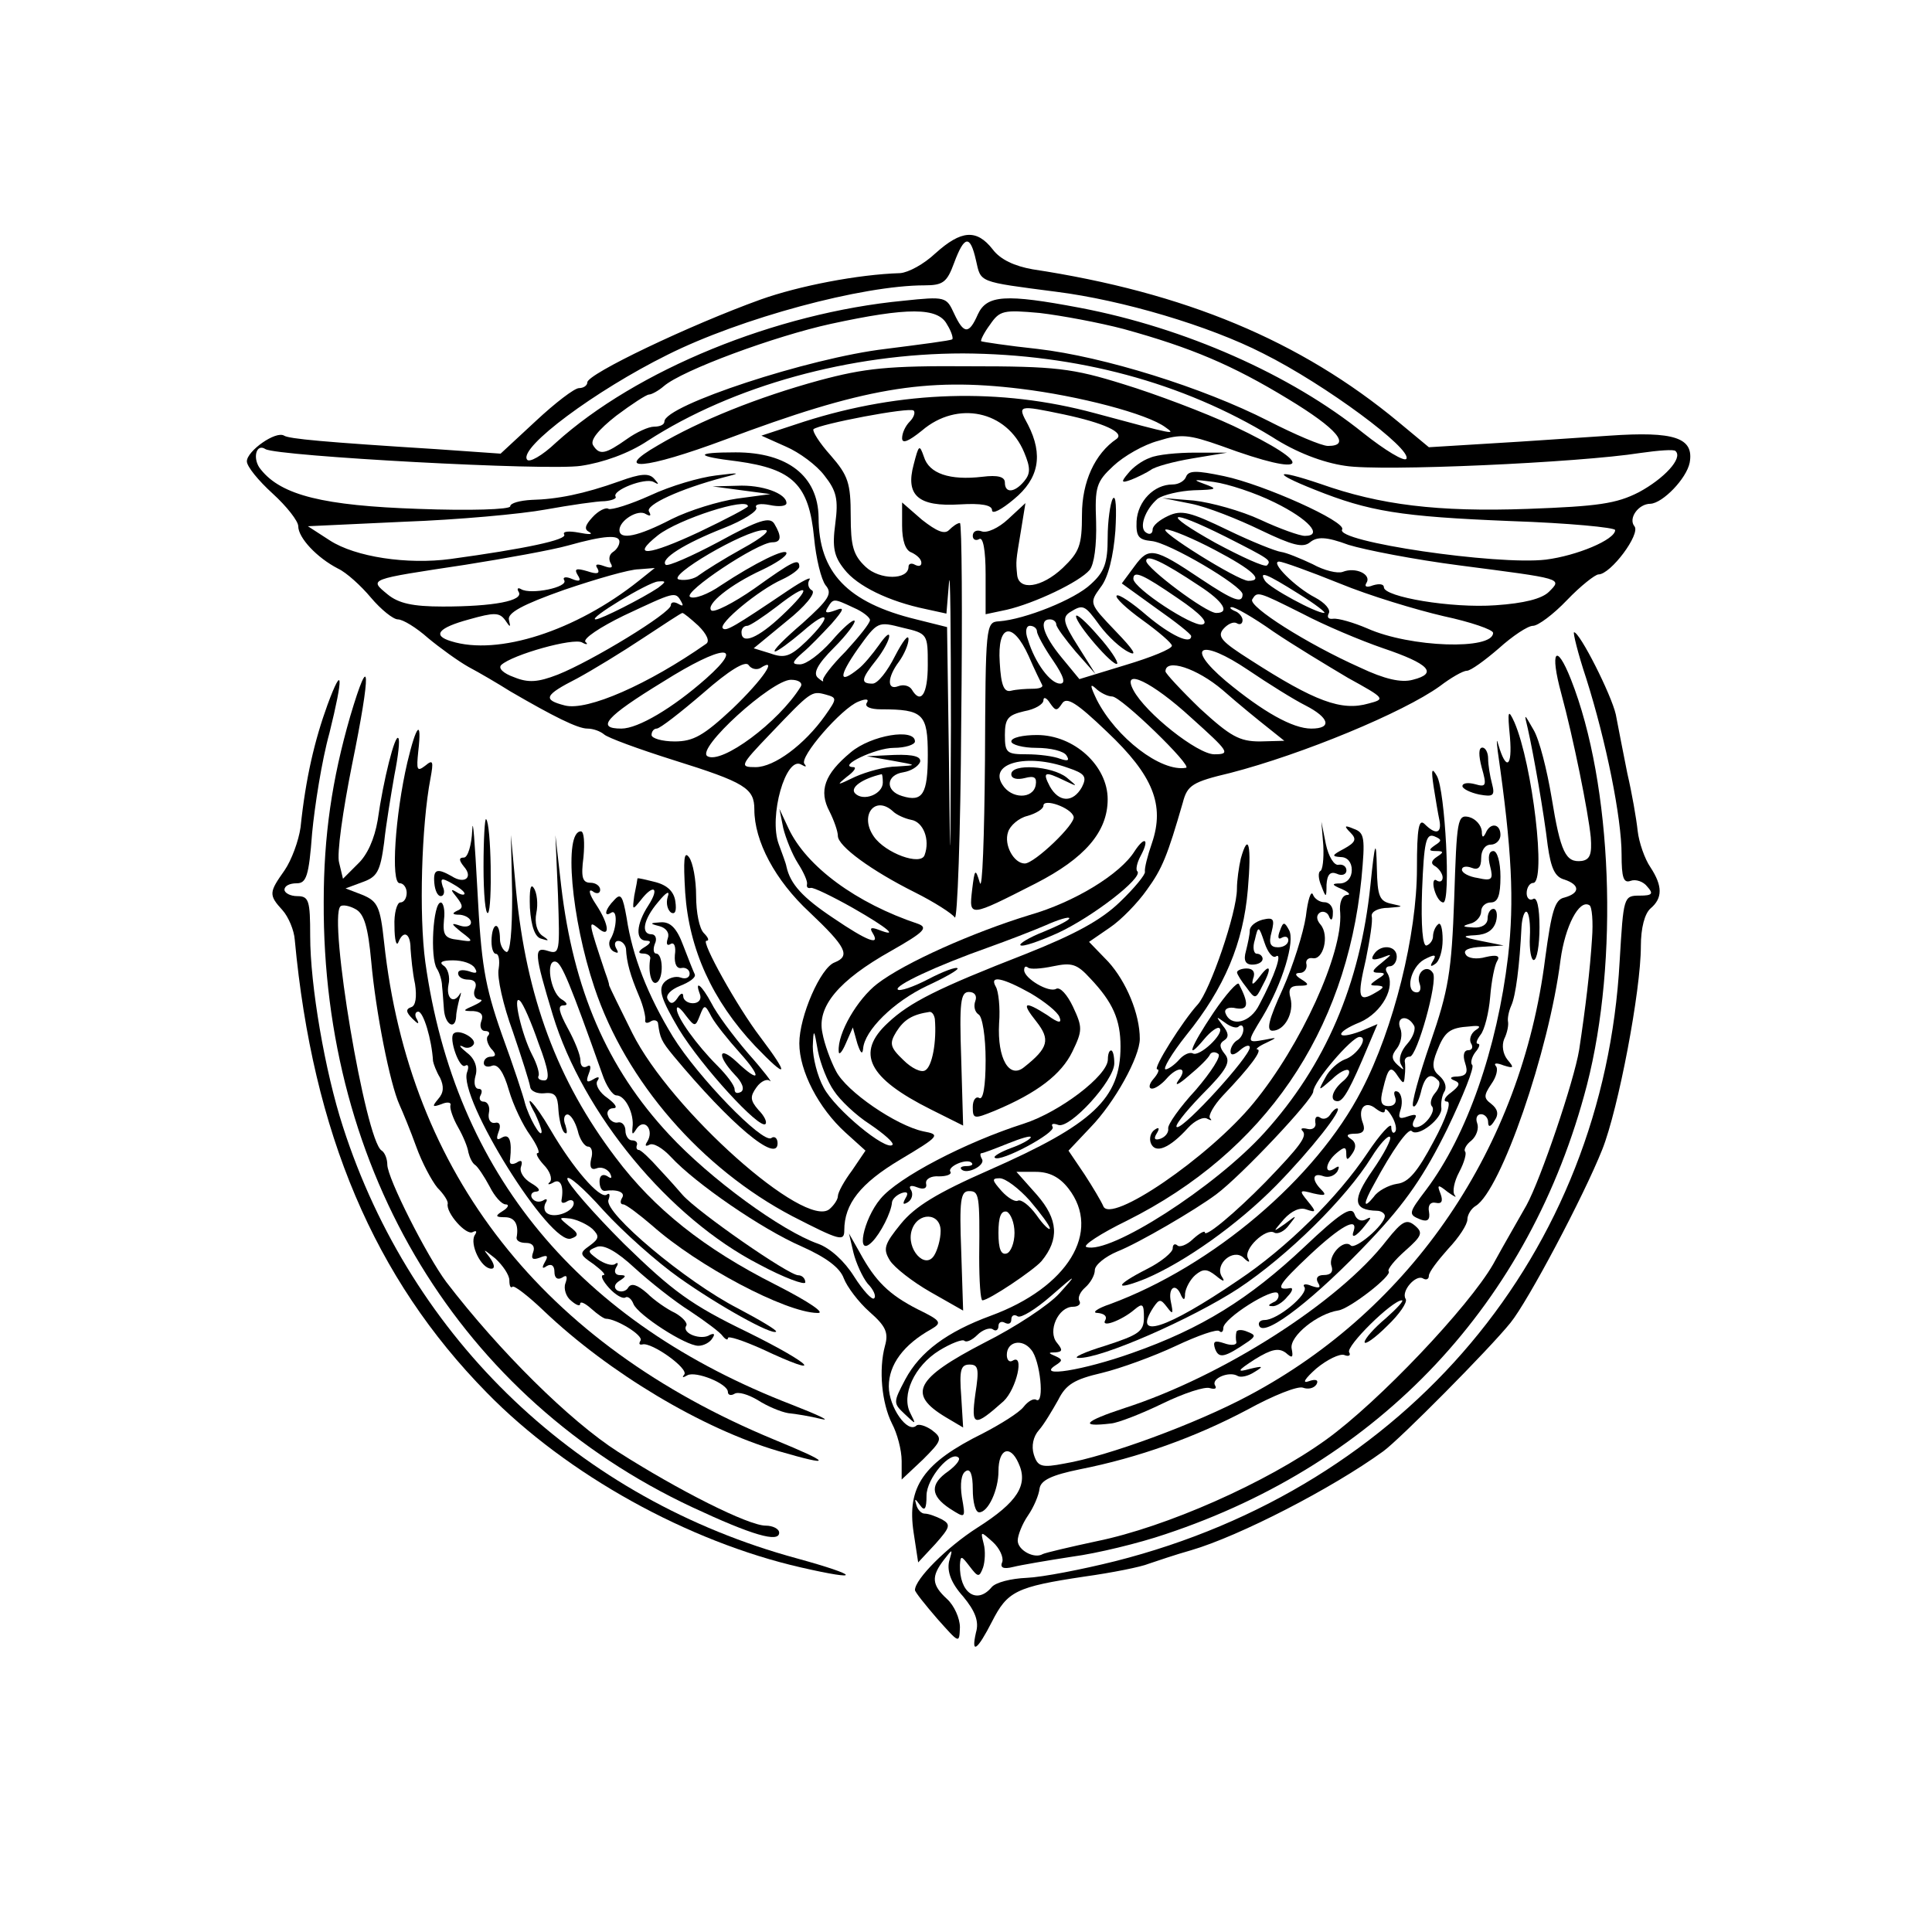 <svg xmlns="http://www.w3.org/2000/svg" xmlns:xlink="http://www.w3.org/1999/xlink" version="1.1" width="1000" height="1000" viewBox="0 0 1000 1000" xml:space="preserve">
<desc>Created with Fabric.js 3.5.0</desc>
<defs>
</defs>
<rect x="0" y="0" width="100%" height="100%" fill="rgba(255,255,255,0)"/>
<g transform="matrix(2.5 0 0 2.5 496.933 496.933)" id="776631">
<g style="" vector-effect="non-scaling-stroke">
		<g transform="matrix(0.133 0 0 -0.133 1.759 -3.998)">
<path style="stroke: none; stroke-width: 1; stroke-dasharray: none; stroke-linecap: butt; stroke-dashoffset: 0; stroke-linejoin: miter; stroke-miterlimit: 4; is-custom-font: none; font-file-url: none; fill: rgb(0,0,0); fill-rule: nonzero; opacity: 1;" transform=" translate(-1513.472, -1529.707)" d="M 1462 2600 c -18 -17 -42 -30 -55 -31 c -66 -2 -158 -20 -217 -41 c -111 -40 -270 -116 -270 -129 c 0 -5 -6 -9 -13 -9 c -7 0 -37 -23 -67 -51 l -55 -51 l -100 7 c -175 11 -229 16 -237 21 c -13 8 -58 -24 -58 -40 c 0 -8 18 -30 40 -50 c 22 -20 40 -43 40 -51 c 0 -18 29 -49 62 -66 c 13 -6 36 -27 51 -45 c 16 -19 35 -34 42 -34 c 8 0 29 -13 47 -29 c 18 -15 47 -36 63 -45 c 17 -9 46 -26 65 -38 c 67 -39 105 -58 120 -58 c 9 0 20 -4 26 -9 c 5 -5 54 -23 108 -40 c 112 -35 126 -44 126 -77 c 0 -49 32 -110 86 -160 c 57 -54 64 -68 39 -78 c -22 -8 -55 -84 -55 -126 c 0 -43 30 -101 72 -139 l 31 -28 l -21 -31 c -12 -16 -22 -34 -22 -40 c 0 -5 -6 -14 -13 -20 c -38 -32 -247 154 -307 274 c -19 38 -35 71 -36 74 c 0 3 -3 12 -6 20 c -26 78 -27 82 -12 70 c 20 -18 19 4 -3 37 c -10 15 -12 24 -5 20 c 6 -5 12 -4 12 2 c 0 6 -7 11 -15 11 c -13 0 -15 9 -11 40 c 2 22 1 40 -4 40 c -27 0 -15 -136 21 -243 c 49 -147 167 -282 308 -356 c 74 -38 81 -40 81 -22 c 0 41 25 73 87 110 c 62 37 63 39 36 44 c -42 9 -120 62 -136 94 c -8 15 -18 42 -21 59 c -9 41 25 82 107 128 c 51 29 58 36 42 42 c -96 32 -174 89 -202 149 l -14 30 l 6 -30 c 4 -16 14 -41 23 -55 c 9 -14 15 -28 14 -32 c -1 -5 1 -7 6 -6 c 4 1 33 -13 65 -31 c 56 -32 73 -47 40 -34 c -11 4 -14 3 -9 -5 c 13 -21 -8 -13 -61 23 c -48 32 -67 53 -73 80 c -1 6 -7 21 -12 35 c -16 43 11 138 35 124 c 7 -4 9 -4 5 1 c -9 10 58 87 84 97 c 12 5 17 4 13 -2 c -4 -6 6 -10 22 -10 c 66 0 73 -7 73 -71 c 0 -61 -8 -74 -40 -64 c -27 8 -25 33 2 37 c 12 2 23 9 26 16 c 2 8 -9 12 -40 11 l -43 -2 l 40 -7 c 39 -7 39 -7 7 -9 c -18 0 -47 -8 -65 -16 c -29 -14 -30 -14 -13 0 c 11 8 16 15 10 15 c -26 1 35 30 63 30 c 18 0 33 5 33 10 c 0 21 -68 10 -100 -17 c -41 -34 -50 -60 -33 -92 c 7 -14 13 -31 13 -38 c 0 -16 52 -54 120 -88 c 30 -15 58 -33 62 -39 c 4 -6 9 130 10 302 c 2 171 1 312 -2 312 c -4 0 -11 -5 -17 -11 c -7 -7 -19 -2 -42 16 l -31 27 l 0 -36 c 0 -23 5 -39 15 -42 c 8 -4 15 -10 15 -16 c 0 -5 -4 -6 -10 -3 c -5 3 -10 2 -10 -3 c 0 -21 -45 -21 -67 0 c -19 18 -23 32 -23 79 c 0 51 -4 63 -31 94 c -18 20 -29 38 -27 41 c 9 8 150 35 156 29 c 3 -3 0 -11 -6 -17 c -7 -7 -12 -18 -12 -26 c 0 -9 10 -5 31 12 c 55 47 132 31 159 -34 c 10 -24 10 -33 0 -45 c -15 -18 -30 -19 -30 -2 c 0 9 -11 12 -35 9 c -51 -6 -83 5 -91 31 c -7 20 -8 19 -16 -12 c -13 -48 7 -66 72 -62 c 33 2 50 -1 50 -9 c 0 -7 15 1 34 17 c 39 32 46 69 22 116 c -17 31 -16 31 56 16 c 61 -13 95 -28 82 -38 c -34 -23 -54 -67 -54 -118 c 0 -48 -4 -58 -30 -83 c -33 -31 -69 -36 -71 -10 c -2 21 -2 20 6 68 l 7 43 l -27 -25 c -15 -14 -33 -22 -41 -19 c -8 3 -14 0 -14 -7 c 0 -6 5 -8 10 -5 c 6 4 10 -17 10 -55 l 0 -62 l 33 7 c 43 10 113 43 129 62 c 7 9 11 38 10 75 c -2 54 0 62 27 87 c 16 15 47 33 70 39 c 35 11 47 10 98 -8 c 138 -51 150 -31 19 31 c -45 21 -122 50 -171 65 c -80 25 -106 28 -240 28 c -127 1 -163 -3 -234 -22 c -95 -26 -185 -62 -251 -101 c -73 -42 -21 -38 105 9 c 213 80 311 97 459 79 c 91 -11 198 -39 226 -60 c 17 -12 16 -12 -110 22 c -148 40 -301 35 -452 -13 l -67 -22 l 38 -17 c 21 -9 48 -29 60 -45 c 19 -24 22 -37 17 -75 c -5 -37 -2 -51 14 -71 c 20 -26 69 -50 127 -62 l 32 -7 l 4 48 c 2 26 3 -73 3 -222 c -1 -234 -1 -242 -3 -59 l -3 212 l -48 12 c -107 26 -152 73 -152 159 c -1 64 -48 101 -129 101 c -65 0 -64 -6 3 -14 c 86 -12 111 -36 119 -119 c 3 -32 11 -65 18 -74 c 11 -13 5 -22 -36 -59 c -28 -24 -47 -43 -43 -44 c 4 0 23 14 43 31 c 42 37 47 25 6 -15 c -25 -24 -34 -27 -56 -19 l -26 8 l 51 42 c 29 23 46 44 40 48 c -6 3 -8 11 -4 17 c 3 5 -11 -2 -32 -16 c -86 -58 -98 -65 -103 -60 c -8 7 56 60 92 76 c 15 7 27 16 27 20 c 0 14 -10 9 -70 -34 c -33 -23 -63 -38 -67 -34 c -9 9 29 40 79 63 c 21 10 38 21 38 26 c 0 9 -49 -15 -102 -50 c -20 -14 -42 -22 -48 -18 c -12 7 105 85 128 85 c 14 0 15 9 3 29 c -7 11 -24 6 -86 -28 c -43 -23 -80 -39 -83 -36 c -9 9 29 33 90 57 c 31 12 54 27 51 32 c -3 5 6 7 21 4 c 14 -3 26 -2 26 3 c 0 15 -38 29 -77 27 l -38 -1 l 45 -6 l 45 -6 l -52 -7 c -28 -4 -74 -18 -102 -32 c -52 -27 -81 -33 -81 -17 c 0 15 29 33 41 25 c 7 -4 9 -3 5 4 c -6 10 48 35 116 53 c 28 7 27 8 -12 3 c -25 -3 -70 -16 -102 -31 c -31 -14 -60 -23 -65 -21 c -4 3 -16 -3 -25 -13 c -12 -13 -13 -19 -5 -23 c 7 -4 -1 -4 -16 -1 c -16 3 -26 2 -23 -3 c 5 -8 -60 -22 -177 -38 c -67 -9 -148 3 -188 29 l -34 22 l 150 7 c 83 3 182 12 220 19 c 39 7 80 13 92 13 c 11 1 19 4 17 7 c -6 10 46 30 59 23 c 9 -5 9 -4 1 5 c -8 9 -21 8 -54 -4 c -56 -20 -97 -28 -137 -29 c -18 -1 -33 -5 -33 -10 c 0 -5 -63 -7 -143 -4 c -147 5 -213 21 -245 61 c -14 16 -8 42 7 32 c 19 -11 439 -34 491 -26 c 34 5 74 19 104 39 c 133 86 316 136 491 136 c 177 -1 342 -45 481 -130 c 37 -24 79 -40 114 -45 c 56 -9 364 5 459 20 c 28 4 53 6 55 3 c 12 -11 -18 -43 -57 -64 c -35 -18 -64 -22 -173 -26 c -140 -5 -230 6 -323 39 c -71 24 -77 18 -9 -9 c 85 -34 133 -42 306 -49 c 89 -3 162 -10 162 -14 c 0 -15 -60 -40 -108 -46 c -76 -9 -329 28 -317 47 c 7 12 -122 70 -184 83 c -43 9 -55 9 -59 -1 c -2 -6 -11 -12 -21 -12 c -29 0 -54 -26 -56 -57 c -1 -24 3 -29 23 -31 c 27 -2 142 -70 142 -83 c 0 -15 -14 -10 -65 24 c -73 49 -81 50 -103 20 l -20 -27 l 54 -39 c 30 -21 54 -40 54 -43 c 0 -14 -32 1 -69 32 c -23 20 -44 34 -47 31 c -3 -3 15 -20 40 -38 c 25 -18 46 -36 46 -40 c 0 -5 -32 -18 -72 -30 l -72 -22 l -28 34 c -28 34 -36 59 -18 59 c 6 0 10 -4 10 -8 c 0 -4 14 -23 30 -42 l 31 -35 l -27 43 c -23 36 -25 45 -13 53 c 21 13 23 12 47 -21 c 12 -16 32 -35 45 -41 c 14 -7 7 4 -20 32 c -42 44 -42 44 -24 69 c 12 15 20 49 23 88 c 2 34 1 57 -4 50 c -4 -7 -8 -35 -8 -61 c 0 -39 -5 -53 -26 -72 c -25 -24 -103 -55 -143 -58 c -21 -1 -21 -6 -22 -217 c -1 -118 -4 -204 -8 -190 c -7 23 -8 22 -12 -11 c -5 -43 -5 -43 99 10 c 76 39 112 80 112 131 c 0 52 -52 100 -110 100 c -22 0 -40 -4 -40 -10 c 0 -5 18 -10 39 -10 c 22 0 43 -5 47 -12 c 5 -8 2 -9 -10 -5 c -10 4 -33 7 -52 7 c -31 0 -34 2 -34 30 c 0 26 5 31 30 37 c 17 3 30 11 30 17 c 0 6 5 4 10 -4 c 9 -13 11 -13 19 -1 c 7 11 22 2 70 -44 c 72 -68 90 -114 70 -173 c -7 -20 -12 -40 -11 -45 c 1 -4 -16 -25 -39 -47 c -29 -28 -69 -50 -147 -81 c -136 -53 -180 -75 -214 -107 c -51 -47 -31 -86 67 -135 l 50 -25 l -3 104 c -3 88 -1 104 12 104 c 9 0 13 -6 10 -14 c -3 -8 -1 -17 5 -21 c 6 -3 11 -35 11 -71 c 0 -41 -4 -63 -10 -59 c -5 3 -10 -3 -10 -14 c 0 -19 2 -19 34 -6 c 67 28 104 57 121 92 c 16 33 16 38 1 70 c -9 19 -20 31 -26 28 c -11 -7 -50 16 -50 29 c 0 5 2 7 6 4 c 3 -3 20 -2 39 2 c 29 6 37 4 58 -19 c 35 -37 47 -64 47 -106 c 0 -81 -43 -121 -204 -192 c -82 -36 -116 -57 -138 -84 c -26 -32 -28 -39 -17 -57 c 7 -11 35 -33 63 -49 l 51 -29 l -3 93 c -3 78 -1 93 12 93 c 16 0 17 -5 16 -103 c 0 -37 2 -67 5 -67 c 10 0 80 47 92 61 c 28 34 26 65 -7 103 l -32 36 l 30 0 c 21 0 37 -8 51 -26 c 52 -67 -1 -154 -121 -198 c -68 -25 -110 -56 -133 -99 c -19 -36 -19 -37 -1 -54 c 18 -17 18 -17 9 1 c -15 28 6 74 45 98 c 18 11 36 18 39 15 c 3 -3 12 1 20 9 c 8 8 19 12 24 9 c 5 -4 9 -1 9 5 c 0 6 5 8 10 5 c 6 -3 10 -1 10 5 c 0 6 4 9 10 5 c 5 -3 28 11 52 32 c 40 35 41 35 13 4 c -16 -18 -69 -53 -117 -77 c -108 -56 -120 -80 -60 -116 l 27 -16 l -3 49 c -3 40 -1 49 13 49 c 14 0 15 -7 9 -46 c -7 -51 -2 -52 44 -11 c 20 19 33 75 14 63 c -5 -3 -9 1 -9 9 c 0 21 24 26 38 8 c 14 -16 21 -85 8 -78 c -4 3 -13 -2 -20 -11 c -7 -9 -36 -27 -63 -41 c -93 -46 -119 -83 -108 -155 l 7 -46 l 27 29 c 23 26 24 30 10 38 c -10 5 -21 9 -27 9 c -5 0 -11 6 -13 14 c -3 10 -2 10 6 -1 c 7 -10 10 -6 10 15 c 0 27 38 71 50 59 c 3 -3 -4 -12 -16 -21 c -29 -20 -28 -38 2 -58 c 25 -16 25 -16 19 18 c -3 20 -1 36 6 40 c 7 5 11 -5 11 -28 c 0 -20 4 -36 10 -36 c 14 0 30 35 30 64 c 0 35 18 42 31 13 c 16 -34 -1 -61 -64 -101 c -47 -30 -97 -80 -97 -97 c 0 -3 16 -23 35 -45 c 34 -38 34 -39 35 -13 c 0 14 -9 34 -20 44 c -24 22 -25 35 -5 61 c 14 18 14 18 8 -3 c -3 -15 3 -33 22 -54 c 19 -23 25 -39 20 -56 c -8 -35 2 -28 25 17 c 24 47 37 54 144 70 c 43 6 88 15 100 20 c 12 4 41 14 66 21 c 75 22 219 96 299 154 c 25 18 165 159 198 200 c 27 33 114 197 143 270 c 25 63 60 247 60 316 c 0 29 6 51 15 59 c 19 16 19 35 0 64 c -9 13 -18 39 -20 57 c -2 19 -9 59 -16 89 c -6 30 -14 71 -18 92 c -7 31 -56 128 -65 128 c -2 0 6 -33 19 -72 c 31 -98 55 -217 55 -274 c 0 -36 3 -45 14 -41 c 8 3 20 -1 26 -9 c 10 -11 8 -14 -12 -14 c -25 0 -25 -2 -31 -102 c -25 -455 -331 -819 -785 -934 c -52 -13 -114 -25 -138 -26 c -24 -1 -49 -7 -55 -15 c -23 -27 -50 -8 -49 35 c 1 15 2 15 15 -2 c 13 -17 15 -18 21 -2 c 3 9 4 26 1 37 c -5 20 -5 20 14 3 c 11 -10 17 -24 15 -31 c -4 -9 1 -12 17 -8 c 12 3 53 10 92 16 c 38 5 104 21 145 35 c 334 111 568 360 656 699 c 50 194 40 468 -25 632 c -23 58 -33 44 -15 -22 c 19 -70 42 -184 46 -224 c 2 -26 -1 -35 -14 -37 c -25 -3 -33 13 -47 99 c -7 42 -19 90 -28 105 c -15 26 -15 27 -9 2 c 9 -40 25 -131 31 -182 c 5 -35 11 -49 26 -53 c 24 -8 25 -21 0 -28 c -15 -3 -20 -21 -30 -95 c -37 -294 -207 -545 -461 -680 c -82 -44 -221 -95 -287 -106 c -36 -7 -42 -5 -48 14 c -4 13 -1 28 8 38 c 8 9 21 31 30 47 c 12 24 25 32 68 42 c 29 7 81 26 115 42 c 34 16 65 27 68 23 c 3 -3 6 -1 6 5 c 0 15 78 64 85 54 c 3 -5 -1 -12 -7 -14 c -8 -4 -9 -6 -2 -6 c 6 -1 17 6 24 15 c 8 8 9 14 4 13 c -24 -4 -19 5 31 52 c 47 44 75 60 68 37 c -5 -13 4 -9 18 9 c 10 12 10 14 1 9 c -7 -4 -15 -1 -18 9 c -5 12 -23 0 -78 -52 c -86 -81 -160 -127 -268 -165 c -76 -27 -150 -39 -119 -19 c 11 7 11 9 0 14 c -12 5 -12 6 0 6 c 11 1 11 4 2 15 c -15 18 2 56 25 56 c 8 0 13 4 10 9 c -3 5 1 14 9 21 c 8 7 15 19 15 27 c 0 8 16 21 35 29 c 33 13 122 65 154 89 c 39 29 151 148 151 160 c 0 15 60 85 72 85 c 15 0 -4 -29 -23 -35 c -10 -4 -24 -16 -30 -28 c -12 -22 -12 -22 10 -3 c 11 11 23 17 26 14 c 3 -3 -1 -11 -10 -18 c -16 -14 -20 -30 -7 -30 c 9 0 20 20 48 87 l 14 33 l -26 -11 c -40 -15 -41 -2 -1 14 c 34 15 56 55 42 77 c -4 6 -1 10 4 10 c 6 0 11 7 11 15 c 0 18 -26 20 -36 3 c -5 -8 -1 -9 12 -5 c 18 7 18 7 0 -8 c -14 -11 -16 -15 -5 -15 c 12 0 12 -2 -1 -10 c -13 -9 -13 -10 0 -10 c 11 -1 11 -3 -3 -11 c -27 -16 -29 -8 -15 52 c 6 30 11 60 9 67 c -1 7 10 13 26 13 c 24 2 24 2 6 6 c -20 4 -23 11 -24 56 c -1 46 -3 42 -10 -27 c -16 -154 -70 -280 -165 -385 c -77 -85 -241 -190 -277 -178 c -7 2 22 21 63 41 c 214 107 341 293 365 532 c 6 64 5 72 -12 78 c -14 6 -16 5 -5 -6 c 10 -10 8 -15 -10 -25 c -19 -10 -20 -12 -5 -13 c 10 0 17 -8 17 -20 c 0 -12 -7 -20 -17 -21 c -15 0 -15 -2 2 -9 c 11 -5 14 -9 7 -9 c -7 -1 -12 -12 -10 -28 c 4 -63 -61 -206 -135 -296 c -69 -84 -224 -190 -234 -160 c -3 7 -16 29 -29 49 l -25 37 l 34 36 c 38 39 77 110 77 138 c 0 39 -21 89 -49 120 l -30 31 l 32 22 c 18 12 44 39 58 59 c 24 33 32 53 56 136 c 7 27 15 32 74 46 c 112 29 269 94 326 135 c 17 13 36 24 42 24 c 6 0 28 16 50 35 c 21 19 45 35 53 35 c 8 0 32 18 53 40 c 21 22 44 40 49 40 c 19 0 66 63 56 75 c -10 12 6 35 25 35 c 19 1 56 39 61 64 c 7 39 -24 49 -125 42 c -47 -3 -130 -9 -183 -12 l -98 -6 l -47 39 c -153 127 -333 202 -570 238 c -28 5 -50 15 -62 31 c -25 32 -49 30 -89 -6 z m 63 -11 c 8 -35 2 -33 125 -49 c 103 -13 238 -53 322 -96 c 98 -49 232 -149 223 -164 c -3 -5 -33 13 -67 40 c -113 91 -278 164 -441 195 c -116 22 -145 20 -159 -10 c -14 -32 -22 -31 -37 1 c -12 26 -13 27 -79 20 c -199 -19 -416 -108 -541 -221 c -21 -20 -42 -32 -45 -26 c -12 19 106 107 219 163 c 114 57 303 108 400 108 c 29 0 35 5 46 35 c 16 43 25 44 34 4 z m -45 -100 c 7 -11 10 -22 8 -23 c -2 -2 -49 -8 -104 -15 c -119 -14 -344 -88 -344 -113 c 0 -5 -7 -8 -16 -8 c -9 0 -28 -9 -42 -19 c -34 -24 -43 -26 -53 -10 c -5 8 8 24 36 46 c 24 18 47 33 51 33 c 4 0 15 6 23 13 c 29 25 173 78 260 97 c 120 26 167 26 181 -1 z m 275 -7 c 105 -29 169 -56 256 -109 c 76 -46 99 -73 62 -73 c -10 0 -52 18 -93 39 c -102 52 -256 100 -359 112 c -47 5 -86 11 -88 12 c -1 2 5 14 14 26 c 15 22 21 23 77 18 c 34 -4 93 -15 131 -25 z m 235 -270 c 53 -26 76 -52 47 -52 c -8 0 -39 11 -69 25 c -30 14 -77 27 -104 30 l -49 4 l 45 -9 c 25 -5 73 -24 108 -41 c 50 -24 66 -28 77 -19 c 11 9 25 9 60 -4 c 26 -8 103 -23 173 -32 c 161 -21 160 -20 139 -41 c -11 -11 -39 -18 -83 -21 c -69 -5 -174 13 -174 28 c 0 5 -7 6 -17 3 c -10 -4 -14 -2 -10 4 c 8 13 -17 25 -37 17 c -8 -3 -29 2 -47 12 c -19 9 -41 18 -49 19 c -8 1 -46 16 -83 34 c -58 28 -72 32 -93 22 c -13 -6 -24 -15 -24 -21 c 0 -6 -4 -9 -10 -5 c -12 7 -2 36 18 53 c 9 6 34 12 56 13 c 37 1 38 2 16 10 c -19 7 -16 7 15 3 c 22 -3 65 -17 95 -32 z m -820 -6 c 0 -2 -34 -20 -76 -40 c -79 -37 -108 -40 -64 -5 c 32 25 140 60 140 45 z m 743 -47 c 71 -36 72 -37 65 -45 c -4 -3 -39 13 -80 35 c -86 48 -75 55 15 10 z m -752 -19 c -29 -16 -59 -35 -67 -41 c -7 -6 -21 -9 -31 -7 c -22 4 102 77 132 77 c 12 1 -1 -11 -34 -29 z m 736 -2 c 59 -31 77 -48 52 -48 c -16 0 -144 80 -128 80 c 8 0 42 -14 76 -32 z m -927 13 c 0 -6 -5 -13 -10 -16 c -6 -4 -7 -11 -4 -17 c 5 -8 1 -9 -10 -5 c -11 4 -15 3 -10 -4 c 4 -8 -1 -9 -16 -4 c -17 5 -21 4 -15 -6 c 6 -9 3 -11 -9 -6 c -9 4 -15 3 -12 -2 c 7 -11 -52 -23 -67 -14 c -5 3 -7 1 -4 -4 c 9 -14 -39 -23 -118 -23 c -47 0 -69 5 -86 19 c -29 24 -31 23 121 46 c 63 10 135 23 160 30 c 57 16 80 17 80 6 z m 903 -69 c 37 -24 48 -42 26 -42 c -16 0 -109 70 -109 81 c 0 11 26 -1 83 -39 z m 218 4 c 46 -19 119 -41 162 -51 c 42 -9 77 -21 77 -26 c 0 -27 -129 -23 -196 7 c -21 9 -45 16 -53 15 c -7 -1 -10 2 -7 8 c 4 6 -6 17 -21 25 c -31 16 -71 56 -56 56 c 5 0 47 -15 94 -34 z m -1091 4 c -98 -78 -219 -117 -292 -94 c -30 9 -20 21 28 34 c 39 11 47 11 56 -1 c 8 -12 9 -12 6 0 c -3 11 21 24 86 47 c 50 17 102 32 116 32 l 25 2 l -25 -20 z m 839 -27 c 37 -25 49 -39 38 -41 c -16 -3 -106 56 -107 71 c 0 14 15 7 69 -30 z m 188 7 c 26 -16 44 -30 40 -30 c -13 0 -85 39 -92 50 c -10 16 1 12 52 -20 z m -997 9 c -24 -16 -89 -49 -97 -49 c -14 0 82 58 97 59 c 13 1 13 0 0 -10 z m 193 -43 c -37 -35 -63 -46 -63 -26 c 0 6 4 10 9 10 c 4 0 25 14 46 30 c 51 40 56 31 8 -14 z m -157 22 c 4 -7 3 -8 -4 -4 c -7 4 -12 3 -12 -2 c 0 -12 -123 -87 -176 -108 c -31 -12 -46 -13 -68 -4 c -17 6 -25 14 -20 19 c 17 16 113 43 126 35 c 7 -4 10 -3 5 1 c -4 5 23 23 60 41 c 79 37 80 38 89 22 z m 967 -19 c 34 -18 91 -42 126 -54 c 71 -24 86 -39 46 -49 c -18 -5 -44 1 -82 19 c -83 37 -174 95 -168 106 c 8 13 8 13 78 -22 z m -698 9 c 14 -6 25 -15 25 -19 c 0 -5 -17 -26 -38 -49 c -22 -22 -37 -42 -35 -45 c 1 -3 -2 -1 -8 4 c -8 7 -1 21 25 47 c 20 20 34 39 32 42 c -3 2 -19 -12 -36 -32 c -18 -20 -39 -36 -49 -36 c -13 0 -13 3 4 18 c 11 9 31 30 45 45 c 20 23 21 27 6 21 c -14 -5 -17 -4 -12 4 c 9 15 9 15 41 0 z m 653 -37 c 31 -21 84 -53 116 -72 c 58 -32 59 -33 32 -40 c -42 -12 -83 3 -184 68 c -44 28 -52 36 -42 48 c 7 8 16 12 21 9 c 5 -3 9 -1 9 5 c 0 5 -6 12 -12 14 c -7 3 -9 6 -5 6 c 4 1 34 -16 65 -38 z m -895 9 c 13 -13 18 -24 12 -28 c -90 -63 -185 -105 -220 -96 c -35 9 -32 16 19 42 c 24 13 70 41 103 63 c 32 21 59 39 61 39 c 2 0 13 -9 25 -20 z m 357 -61 c 0 -46 -11 -62 -25 -38 c -4 6 -13 8 -21 5 c -18 -7 -17 14 1 38 c 8 11 15 27 15 35 c 0 9 -9 -3 -21 -26 c -12 -24 -27 -43 -35 -43 c -19 0 -18 7 6 37 c 11 14 20 31 20 37 c 0 6 -7 -1 -16 -14 c -10 -14 -24 -31 -32 -37 c -31 -25 -31 -12 -1 31 c 31 43 31 43 70 33 c 39 -9 39 -10 39 -58 z m 170 52 c 0 -4 11 -25 25 -45 c 17 -25 20 -36 11 -36 c -15 0 -39 32 -50 68 c -5 13 -3 22 3 22 c 6 0 11 -4 11 -9 z m -13 -38 c 9 -21 19 -41 21 -45 c 2 -4 -5 -6 -15 -6 c -10 0 -25 -1 -33 -3 c -11 -3 -16 7 -18 44 c -4 60 20 65 45 10 z m -502 -35 c -52 -46 -106 -78 -132 -78 c -40 0 -25 18 65 73 c 92 58 130 61 67 5 z m 933 -42 c 37 -19 42 -36 9 -36 c -29 0 -75 26 -133 74 c -65 55 -39 67 35 17 c 31 -21 71 -46 89 -55 z m -849 58 c 29 19 5 -17 -43 -63 c -45 -42 -61 -51 -90 -51 c -20 0 -36 5 -36 10 c 0 6 4 10 8 10 c 5 0 37 25 72 55 c 41 36 66 51 71 44 c 4 -6 12 -8 18 -5 z m 720 -34 c 25 -22 57 -48 71 -59 l 25 -20 l -38 -1 c -32 0 -46 8 -93 51 c -30 29 -54 55 -54 58 c 0 21 49 5 89 -29 z m -657 5 c -34 -55 -123 -121 -145 -108 c -19 11 100 119 130 119 c 12 0 19 -5 15 -11 z m 608 -48 c 59 -53 62 -57 36 -57 c -26 0 -107 64 -126 100 c -19 36 29 13 90 -43 z m -123 33 c 14 0 126 -109 115 -111 c -39 -7 -109 47 -139 106 c -10 21 -11 26 -2 18 c 7 -7 19 -13 26 -13 z m -447 -30 c -32 -45 -79 -80 -108 -80 c -25 0 -25 2 23 52 c 63 66 64 67 86 61 c 18 -5 18 -6 -1 -33 z m 378 -81 c 27 -9 30 -14 22 -30 c -14 -25 -36 -24 -50 1 c -12 23 -8 24 23 9 c 21 -10 21 -10 3 5 c -23 18 -86 22 -86 5 c 0 -7 9 -9 21 -6 c 15 4 19 1 17 -11 c -4 -22 -38 -22 -52 1 c -21 33 38 49 102 26 z m -288 -23 c 0 -18 -30 -30 -43 -17 c -9 9 11 23 41 30 c 1 1 2 -5 2 -13 z m 297 -53 c 4 -11 -61 -73 -76 -73 c -17 0 -33 29 -26 49 c 3 10 17 22 30 25 c 14 4 25 11 25 16 c 0 12 43 -3 47 -17 z m -281 8 c 5 -5 18 -11 28 -13 c 19 -3 30 -31 21 -55 c -6 -17 -61 3 -79 29 c -23 33 2 65 30 39 z m 1088 -198 c -3 -48 -10 -107 -20 -173 c -8 -49 -60 -202 -82 -242 c -10 -18 -34 -59 -52 -92 c -38 -66 -178 -214 -260 -273 c -93 -67 -249 -136 -357 -158 c -42 -9 -80 -18 -84 -20 c -13 -8 -39 6 -39 21 c 0 8 7 26 16 39 c 9 13 17 32 18 42 c 2 13 19 21 63 30 c 91 18 180 50 261 93 c 40 22 78 37 86 34 c 8 -3 17 -1 21 5 c 4 7 -1 9 -12 5 c -11 -4 -6 4 12 20 c 17 14 36 23 43 21 c 7 -3 11 -1 8 4 c -6 9 67 81 82 81 c 4 0 -8 -13 -25 -28 c -18 -15 -33 -32 -33 -37 c 0 -5 16 6 35 25 c 19 18 32 37 29 42 c -8 12 16 39 27 32 c 5 -3 9 -1 9 4 c 0 6 14 24 30 42 c 17 18 30 38 30 46 c 0 7 6 17 13 21 c 39 24 114 240 132 383 c 7 52 29 95 45 85 c 4 -2 6 -26 4 -52 z m -874 -85 c 22 -13 42 -29 45 -37 c 4 -10 -1 -10 -19 3 c -36 23 -41 20 -17 -10 c 22 -28 19 -41 -19 -71 c -23 -19 -42 13 -39 68 c 2 25 -1 50 -5 57 c -11 19 11 14 54 -10 z m -149 -40 c 3 -35 -4 -74 -15 -80 c -6 -4 -21 3 -34 16 c -21 20 -22 26 -11 44 c 12 19 25 27 52 31 c 4 0 7 -5 8 -11 z m -157 -112 c 9 -14 34 -38 56 -52 c 22 -15 38 -29 35 -32 c -10 -10 -89 55 -107 89 c -10 18 -17 47 -17 64 c 1 29 2 28 8 -7 c 4 -20 15 -48 25 -62 z m 305 -171 c 17 -20 31 -39 31 -43 c 0 -4 -10 5 -21 21 c -11 15 -24 25 -29 22 c -4 -2 -15 4 -25 15 c -15 17 -16 20 -3 20 c 9 0 30 -16 47 -35 z m -24 -50 c 0 -16 -6 -30 -12 -32 c -9 -3 -13 7 -13 32 c 0 25 4 35 13 33 c 6 -3 12 -17 12 -33 z m -115 3 c 0 -13 -5 -30 -10 -38 c -14 -23 -44 10 -35 39 c 9 29 45 28 45 -1 z" stroke-linecap="round"/>
</g>
		<g transform="matrix(0.133 0 0 -0.133 44.523 -102.055)">
<path style="stroke: none; stroke-width: 1; stroke-dasharray: none; stroke-linecap: butt; stroke-dashoffset: 0; stroke-linejoin: miter; stroke-miterlimit: 4; is-custom-font: none; font-file-url: none; fill: rgb(0,0,0); fill-rule: nonzero; opacity: 1;" transform=" translate(-1833.94, -2265.405)" d="M 1795 2280 c -12 -4 -27 -15 -34 -24 c -12 -14 -11 -16 5 -10 c 10 4 24 11 30 15 c 6 5 35 13 65 18 l 54 9 l -50 0 c -27 0 -59 -3 -70 -8 z" stroke-linecap="round"/>
</g>
		<g transform="matrix(0.133 0 0 -0.133 28.279 -66.321)">
<path style="stroke: none; stroke-width: 1; stroke-dasharray: none; stroke-linecap: butt; stroke-dashoffset: 0; stroke-linejoin: miter; stroke-miterlimit: 4; is-custom-font: none; font-file-url: none; fill: rgb(0,0,0); fill-rule: nonzero; opacity: 1;" transform=" translate(-1712.101, -1997.401)" d="M 1680 2034 c 0 -12 58 -79 64 -74 c 2 3 -11 23 -30 44 c -19 22 -34 35 -34 30 z" stroke-linecap="round"/>
</g>
		<g transform="matrix(0.133 0 0 -0.133 -80.51 30.388)">
<path style="stroke: none; stroke-width: 1; stroke-dasharray: none; stroke-linecap: butt; stroke-dashoffset: 0; stroke-linejoin: miter; stroke-miterlimit: 4; is-custom-font: none; font-file-url: none; fill: rgb(0,0,0); fill-rule: nonzero; opacity: 1;" transform=" translate(-896.27, -1271.923)" d="M 552 1879 c -28 -97 -41 -185 -41 -288 c -2 -420 213 -773 573 -942 c 94 -44 136 -56 136 -40 c 0 6 -10 11 -21 11 c -27 0 -136 55 -230 115 c -75 48 -185 157 -267 264 c -30 40 -92 162 -92 183 c 0 9 -4 19 -9 22 c -25 16 -83 361 -64 380 c 3 3 14 1 23 -4 c 14 -7 20 -28 25 -82 c 7 -78 29 -190 44 -223 c 5 -11 17 -40 26 -65 c 9 -25 24 -53 33 -64 c 10 -10 17 -21 16 -25 c -3 -14 29 -50 39 -44 c 6 3 7 1 3 -5 c -8 -14 10 -52 26 -52 c 6 0 5 7 -3 18 c -11 14 -10 13 9 -2 c 12 -11 22 -26 22 -34 c 0 -9 2 -13 5 -10 c 3 2 25 -15 49 -38 c 101 -96 246 -183 365 -218 c 86 -25 83 -19 -7 18 c -360 149 -568 413 -607 774 c -6 56 -10 64 -34 74 l -26 10 l 27 10 c 22 8 27 16 33 61 c 3 29 11 76 16 105 c 6 30 9 56 6 58 c -5 6 -23 -64 -32 -128 c -5 -29 -16 -54 -31 -68 l -23 -23 l -6 25 c -4 13 6 82 20 152 c 30 147 29 183 -3 75 z" stroke-linecap="round"/>
</g>
		<g transform="matrix(0.133 0 0 -0.133 -83.014 34.719)">
<path style="stroke: none; stroke-width: 1; stroke-dasharray: none; stroke-linecap: butt; stroke-dashoffset: 0; stroke-linejoin: miter; stroke-miterlimit: 4; is-custom-font: none; font-file-url: none; fill: rgb(0,0,0); fill-rule: nonzero; opacity: 1;" transform=" translate(-877.508, -1239.429)" d="M 517 1898 c -20 -55 -34 -114 -42 -191 c -3 -21 -14 -51 -25 -67 c -24 -34 -25 -38 -3 -62 c 9 -10 18 -31 19 -46 c 28 -301 124 -527 299 -705 c 125 -128 314 -232 489 -272 c 96 -22 92 -13 -6 14 c -339 92 -600 340 -707 672 c -28 86 -51 220 -51 297 c 0 55 -2 62 -20 62 c -11 0 -20 5 -20 10 c 0 6 8 10 19 10 c 15 0 19 11 24 78 c 4 42 15 113 27 156 c 22 89 21 109 -3 44 z" stroke-linecap="round"/>
</g>
		<g transform="matrix(0.133 0 0 -0.133 106.75 1.472)">
<path style="stroke: none; stroke-width: 1; stroke-dasharray: none; stroke-linecap: butt; stroke-dashoffset: 0; stroke-linejoin: miter; stroke-miterlimit: 4; is-custom-font: none; font-file-url: none; fill: rgb(0,0,0); fill-rule: nonzero; opacity: 1;" transform=" translate(-2300.652, -1488.862)" d="M 2354 1847 c 4 -47 -6 -53 -18 -12 c -3 11 -3 7 -1 -10 c 22 -153 26 -233 16 -320 c -17 -143 -64 -278 -127 -362 c -28 -37 -29 -39 -9 -47 c 11 -4 15 0 13 12 c -2 10 2 16 11 14 c 9 -2 11 3 7 14 c -6 15 -4 15 11 3 c 10 -7 15 -10 11 -5 c -4 5 -1 21 7 36 c 8 15 12 30 9 32 c -2 3 2 11 10 17 c 8 7 12 19 9 27 c -3 8 0 14 6 14 c 6 0 11 -6 11 -12 c 0 -9 4 -8 10 2 c 7 10 5 18 -5 26 c -12 9 -12 13 0 31 c 8 11 11 24 7 28 c -4 5 2 5 12 1 c 16 -5 17 -4 6 9 c -7 9 -9 22 -5 32 c 5 10 7 22 6 27 c -1 5 1 16 5 25 c 7 15 13 62 16 123 c 1 15 5 25 8 23 c 4 -2 6 -20 5 -39 c -1 -20 2 -36 6 -36 c 5 0 9 23 9 51 c 0 31 -4 48 -10 44 c -5 -3 -10 1 -10 9 c 0 9 5 16 10 16 c 21 0 -1 185 -29 250 c -10 22 -11 18 -7 -23 z" stroke-linecap="round"/>
</g>
		<g transform="matrix(0.133 0 0 -0.133 -72.558 23.725)">
<path style="stroke: none; stroke-width: 1; stroke-dasharray: none; stroke-linecap: butt; stroke-dashoffset: 0; stroke-linejoin: miter; stroke-miterlimit: 4; is-custom-font: none; font-file-url: none; fill: rgb(0,0,0); fill-rule: nonzero; opacity: 1;" transform=" translate(-955.897, -1321.928)" d="M 641 1808 c -19 -82 -26 -188 -12 -188 c 6 0 11 -7 11 -15 c 0 -8 -4 -15 -10 -15 c -5 0 -10 -17 -9 -37 c 0 -21 3 -32 6 -25 c 8 20 19 14 19 -10 c 1 -13 3 -37 7 -55 c 3 -20 1 -34 -6 -36 c -9 -3 -8 -8 2 -18 c 9 -9 11 -9 7 -1 c -4 6 -3 12 2 12 c 8 0 21 -43 23 -77 c 1 -5 5 -16 11 -26 c 6 -13 6 -23 -3 -33 c -10 -12 -9 -13 5 -8 c 9 4 16 3 14 -2 c -1 -5 4 -20 12 -34 c 8 -14 15 -31 16 -39 c 2 -8 6 -17 11 -20 c 4 -3 14 -18 22 -33 c 8 -16 19 -28 25 -28 c 6 0 4 -5 -4 -10 c -13 -8 -12 -10 3 -10 c 15 0 22 -11 18 -32 c 0 -5 6 -8 15 -8 c 10 0 14 -6 11 -14 c -4 -11 -1 -13 10 -9 c 12 5 14 3 8 -7 c -5 -9 -4 -11 3 -6 c 7 4 12 1 12 -9 c 0 -10 5 -13 12 -9 c 7 5 9 2 5 -9 c -3 -8 1 -21 9 -27 c 8 -7 14 -9 14 -5 c 0 5 8 1 18 -8 c 9 -8 19 -15 22 -15 c 16 0 59 -26 54 -34 c -3 -5 -2 -7 3 -6 c 14 4 73 -38 65 -47 c -4 -5 -2 -5 5 -1 c 13 7 63 -13 63 -26 c 0 -5 5 -6 10 -3 c 6 4 22 -1 37 -10 c 14 -9 35 -18 47 -20 c 11 -1 35 -5 51 -9 c 17 -4 -4 6 -45 22 c -332 128 -525 360 -571 689 c -10 73 -6 213 8 286 c 5 27 4 30 -8 20 c -13 -10 -14 -7 -11 22 c 6 52 -3 42 -17 -17 z" stroke-linecap="round"/>
</g>
		<g transform="matrix(0.133 0 0 -0.133 107.205 -39.02)">
<path style="stroke: none; stroke-width: 1; stroke-dasharray: none; stroke-linecap: butt; stroke-dashoffset: 0; stroke-linejoin: miter; stroke-miterlimit: 4; is-custom-font: none; font-file-url: none; fill: rgb(0,0,0); fill-rule: nonzero; opacity: 1;" transform=" translate(-2304.043, -1792.644)" d="M 2310 1799 c 8 -28 7 -31 -10 -26 c -11 3 -20 2 -20 -3 c 0 -4 12 -10 26 -13 c 22 -4 25 -2 20 17 c -3 11 -6 29 -6 39 c 0 9 -4 17 -9 17 c -6 0 -6 -12 -1 -31 z" stroke-linecap="round"/>
</g>
		<g transform="matrix(0.133 0 0 -0.133 68.344 21.595)">
<path style="stroke: none; stroke-width: 1; stroke-dasharray: none; stroke-linecap: butt; stroke-dashoffset: 0; stroke-linejoin: miter; stroke-miterlimit: 4; is-custom-font: none; font-file-url: none; fill: rgb(0,0,0); fill-rule: nonzero; opacity: 1;" transform=" translate(-2012.666, -1337.924)" d="M 2236 1770 c 3 -19 7 -43 9 -52 c 4 -21 -6 -23 -23 -6 c -9 9 -12 -6 -12 -69 c 0 -103 -36 -249 -86 -345 c -71 -138 -232 -274 -391 -333 c -21 -7 -30 -14 -20 -14 c 10 -1 15 -5 12 -11 c -8 -13 25 -1 45 16 c 13 11 15 9 15 -12 c 0 -22 -8 -27 -60 -44 c -33 -10 -52 -19 -42 -19 c 34 -2 177 61 249 108 c 77 51 168 141 207 204 c 13 21 26 35 29 32 c 3 -3 -9 -26 -27 -52 c -32 -46 -31 -62 7 -63 c 6 0 12 -4 12 -8 c 0 -14 -46 -53 -53 -46 c -11 11 -36 -16 -30 -32 c 3 -9 -1 -14 -12 -14 c -10 0 -13 -5 -9 -12 c 5 -8 2 -9 -10 -5 c -9 4 -15 3 -11 -2 c 6 -11 -42 -51 -62 -51 c -8 0 -11 -5 -8 -10 c 10 -16 89 46 172 134 c 56 59 85 102 120 173 c 25 52 43 97 39 100 c -3 3 -1 12 5 20 c 6 7 8 13 4 13 c -4 0 -2 6 4 14 c 6 7 13 34 15 59 c 2 25 7 50 11 56 c 5 8 -1 10 -18 6 c -14 -4 -28 -2 -31 4 c -5 7 5 11 26 12 l 33 2 l -35 7 c -30 6 -31 8 -9 9 c 18 1 28 8 32 21 c 3 11 1 20 -4 20 c -5 0 -9 -7 -9 -15 c 0 -9 -9 -15 -22 -14 c -17 1 -19 2 -5 6 c 9 2 17 11 17 19 c 0 8 7 14 15 14 c 11 0 15 11 15 40 c 0 23 -5 40 -11 40 c -7 0 -9 -9 -5 -24 c 5 -20 3 -23 -19 -18 c -14 2 -25 8 -25 13 c 0 5 7 6 15 3 c 10 -4 15 0 15 15 c 0 12 6 21 15 21 c 8 0 15 7 15 15 c 0 18 -16 20 -23 3 c -4 -8 -6 -7 -6 3 c -1 9 -9 19 -20 22 c -18 4 -19 -4 -23 -127 c -4 -114 -9 -143 -37 -224 c -18 -52 -30 -96 -27 -99 c 3 -3 8 6 12 21 c 6 26 15 32 27 19 c 4 -3 2 -12 -5 -20 c -6 -7 -8 -16 -5 -20 c 8 -7 -11 -33 -25 -33 c -5 0 -6 5 -2 12 c 5 8 2 9 -10 5 c -14 -5 -16 -3 -11 12 c 3 11 1 22 -4 26 c -6 3 -8 0 -5 -8 c 3 -8 -1 -14 -10 -14 c -12 0 -14 7 -9 26 c 8 34 12 38 23 21 c 9 -13 10 -13 11 0 c 1 8 1 18 0 23 c 0 4 3 7 8 7 c 11 0 44 117 36 130 c -9 15 -27 1 -21 -16 c 3 -8 1 -14 -4 -14 c -19 0 -10 39 11 51 c 17 9 20 8 14 -2 c -5 -8 -4 -10 3 -5 c 7 4 12 21 12 38 c 0 17 -3 28 -7 24 c -5 -4 -8 -13 -8 -19 c 0 -5 -4 -12 -10 -14 c -6 -2 -9 30 -7 86 c 3 75 6 89 19 84 c 12 -5 12 -7 1 -14 c -10 -7 -10 -9 2 -9 c 12 0 12 -2 1 -9 c -9 -6 -10 -11 -2 -15 c 6 -4 11 -12 11 -17 c 0 -6 -4 -8 -9 -5 c -5 4 -7 -3 -4 -14 c 3 -11 9 -20 14 -20 c 12 0 3 175 -10 197 c -8 14 -9 10 -5 -17 z m -31 -371 c 4 -5 -1 -19 -10 -29 c -10 -11 -14 -24 -10 -32 c 6 -10 5 -10 -5 -1 c -10 9 -10 15 -1 26 c 6 8 9 22 5 31 c -7 18 11 22 21 5 z m 96 -8 c -7 -5 -10 -14 -7 -20 c 4 -6 2 -11 -4 -11 c -7 0 -9 -8 -5 -20 c 5 -15 2 -20 -12 -21 c -11 0 -13 -3 -5 -6 c 10 -4 9 -8 -5 -19 c -10 -7 -13 -14 -6 -14 c 7 0 -1 -25 -21 -62 c -25 -47 -39 -64 -57 -66 c -13 -2 -30 -11 -36 -20 c -17 -21 -17 -11 0 19 c 29 54 54 89 59 83 c 10 -10 48 20 46 36 c -1 8 1 20 5 26 c 4 7 0 17 -8 24 c -11 9 -12 18 -4 38 c 12 31 20 37 51 39 c 16 2 19 0 9 -6 z m -141 -125 c 0 5 5 1 11 -9 c 6 -10 8 -21 5 -24 c -3 -4 -6 0 -6 8 c 0 7 -17 -11 -37 -41 c -46 -69 -126 -148 -201 -198 c -113 -77 -166 -94 -132 -42 c 9 13 11 13 21 0 c 9 -12 10 -11 6 8 c -5 23 8 31 16 10 c 4 -8 6 -7 6 3 c 1 9 8 22 16 29 c 12 10 18 10 32 -1 c 12 -10 15 -10 9 -1 c -11 19 18 44 34 29 c 8 -8 11 -8 7 -1 c -8 14 28 48 41 40 c 5 -3 16 2 23 12 c 13 16 12 16 -6 2 c -20 -14 -20 -14 -2 7 c 12 13 25 19 35 15 c 15 -5 16 -4 2 13 c -14 17 -13 18 9 12 c 18 -4 21 -3 12 6 c -15 15 -14 27 3 21 c 8 -3 17 0 22 7 c 4 8 3 10 -4 5 c -17 -11 -15 9 3 24 c 12 10 15 10 15 -1 c 0 -11 2 -11 10 1 c 6 9 5 17 -3 22 c -8 5 -6 8 7 8 c 12 0 16 5 12 16 c -9 23 3 37 20 23 c 8 -6 14 -8 14 -3 z" stroke-linecap="round"/>
</g>
		<g transform="matrix(0.133 0 0 -0.133 -70.69 28.092)">
<path style="stroke: none; stroke-width: 1; stroke-dasharray: none; stroke-linecap: butt; stroke-dashoffset: 0; stroke-linejoin: miter; stroke-miterlimit: 4; is-custom-font: none; font-file-url: none; fill: rgb(0,0,0); fill-rule: nonzero; opacity: 1;" transform=" translate(-969.896, -1289.207)" d="M 742 1703 c -1 -24 -7 -43 -13 -43 c -8 0 -8 -4 0 -14 c 15 -17 1 -28 -19 -15 c -23 13 -29 11 -27 -11 c 1 -11 5 -20 10 -20 c 5 0 7 7 3 15 c -4 13 -2 14 14 5 c 11 -6 20 -13 20 -16 c 0 -3 -6 -2 -12 2 c -10 6 -10 4 0 -8 c 10 -13 10 -17 0 -21 c -8 -4 -7 -6 5 -6 c 9 -1 17 -6 17 -12 c 0 -6 -8 -8 -17 -5 c -15 5 -14 3 2 -10 c 20 -15 19 -16 -5 -12 c -21 2 -24 8 -22 31 c 2 15 -1 27 -5 27 c -12 0 -17 -86 -6 -103 c 4 -6 8 -19 8 -27 c 1 -8 2 -25 3 -37 c 2 -24 18 -32 19 -10 c 0 6 3 19 5 27 c 3 8 3 12 1 8 c -10 -17 -22 -7 -18 14 c 3 12 -1 26 -8 30 c -7 5 -2 8 15 8 c 15 0 30 -5 34 -12 c 5 -8 2 -9 -9 -5 c -10 3 -17 2 -17 -3 c 0 -6 7 -10 16 -10 c 10 0 14 -6 10 -15 c -3 -8 0 -15 7 -16 c 7 0 3 -4 -8 -9 c -18 -8 -19 -9 -1 -9 c 12 -1 16 -6 12 -16 c -3 -8 0 -15 6 -15 c 6 0 8 -3 5 -7 c -4 -3 -2 -12 4 -20 c 9 -9 8 -13 0 -13 c -6 0 -11 -4 -11 -10 c 0 -5 6 -7 13 -4 c 9 3 18 -10 26 -38 c 7 -24 22 -55 33 -70 c 11 -16 16 -28 12 -28 c -4 0 0 -8 9 -18 c 10 -10 14 -22 10 -27 c -5 -4 -2 -5 5 -1 c 11 7 17 -5 13 -27 c -1 -5 3 -6 9 -2 c 5 3 10 2 10 -3 c 0 -13 -29 -24 -41 -16 c -5 3 -6 10 -3 16 c 4 6 2 8 -4 4 c -6 -3 -13 -2 -17 4 c -3 5 0 10 7 10 c 7 1 4 6 -8 13 c -12 7 -19 18 -16 26 c 3 9 0 11 -7 6 c -8 -4 -12 -2 -10 6 c 3 28 -1 40 -13 33 c -8 -5 -9 -2 -5 9 c 4 10 2 16 -6 14 c -7 -1 -11 6 -9 16 c 2 9 -2 17 -8 17 c -6 0 -8 5 -5 10 c 3 6 2 10 -3 10 c -6 0 -8 9 -5 20 c 4 13 -1 27 -13 36 c -11 9 -14 13 -7 10 c 6 -4 14 -2 17 3 c 6 9 -23 25 -31 17 c -8 -7 9 -56 18 -50 c 5 3 6 -2 3 -10 c -15 -39 130 -272 162 -259 c 12 4 12 8 -3 19 c -17 14 -17 14 2 12 c 11 -2 26 -9 34 -16 c 11 -11 11 -15 -4 -26 c -17 -12 -16 -14 6 -29 c 13 -10 20 -17 15 -17 c -5 0 -1 -9 9 -20 c 10 -11 21 -17 25 -15 c 4 3 10 -2 13 -10 c 7 -17 81 -65 101 -65 c 8 0 18 5 22 12 c 4 6 3 8 -4 5 c -13 -9 -44 2 -37 14 c 3 4 -5 13 -17 20 c -13 6 -33 20 -44 31 c -15 13 -24 16 -29 9 c -3 -6 -11 -8 -17 -5 c -6 4 -5 10 3 15 c 11 7 11 9 1 9 c -7 0 -10 5 -6 12 c 4 6 3 9 -2 5 c -5 -3 -17 1 -27 8 c -16 12 -16 13 -1 19 c 11 4 31 -7 59 -33 c 23 -21 62 -52 86 -67 c 24 -16 47 -33 51 -39 c 4 -5 8 -7 8 -3 c 0 4 24 -4 53 -17 c 100 -47 81 -25 -22 26 c -89 43 -117 64 -193 138 c -48 48 -88 94 -88 101 c 0 7 25 -14 56 -49 c 31 -34 84 -81 118 -105 c 62 -44 145 -90 151 -84 c 2 2 -25 18 -59 36 c -82 42 -209 149 -202 169 c 3 8 2 12 -3 8 c -11 -6 -52 41 -87 101 c -25 43 -45 63 -24 25 c 5 -11 10 -23 10 -28 c -1 -11 -20 23 -26 45 c -2 9 -18 58 -36 107 c -27 77 -32 110 -38 225 c -4 74 -7 116 -8 93 z" stroke-linecap="round"/>
</g>
		<g transform="matrix(0.133 0 0 -0.133 -97.915 -19.462)">
<path style="stroke: none; stroke-width: 1; stroke-dasharray: none; stroke-linecap: butt; stroke-dashoffset: 0; stroke-linejoin: miter; stroke-miterlimit: 4; is-custom-font: none; font-file-url: none; fill: rgb(0,0,0); fill-rule: nonzero; opacity: 1;" transform=" translate(-765.64, -1645.946)" d="M 760 1645 c 0 -43 3 -75 7 -72 c 7 7 5 139 -3 146 c -2 2 -4 -31 -4 -74 z" stroke-linecap="round"/>
</g>
		<g transform="matrix(0.133 0 0 -0.133 77.129 -21.068)">
<path style="stroke: none; stroke-width: 1; stroke-dasharray: none; stroke-linecap: butt; stroke-dashoffset: 0; stroke-linejoin: miter; stroke-miterlimit: 4; is-custom-font: none; font-file-url: none; fill: rgb(0,0,0); fill-rule: nonzero; opacity: 1;" transform=" translate(-2078.476, -1657.995)" d="M 2064 1678 c 1 -21 -1 -39 -5 -40 c -3 -2 -3 -12 2 -23 c 7 -19 8 -19 8 2 c 1 16 6 21 16 17 c 8 -4 15 -1 15 5 c 0 6 -5 10 -12 9 c -7 -2 -16 13 -20 32 l -7 35 l 3 -37 z" stroke-linecap="round"/>
</g>
		<g transform="matrix(0.133 0 0 -0.133 -63.038 23.59)">
<path style="stroke: none; stroke-width: 1; stroke-dasharray: none; stroke-linecap: butt; stroke-dashoffset: 0; stroke-linejoin: miter; stroke-miterlimit: 4; is-custom-font: none; font-file-url: none; fill: rgb(0,0,0); fill-rule: nonzero; opacity: 1;" transform=" translate(-1027.278, -1322.98)" d="M 804 1602 c 0 -57 -3 -91 -9 -89 c -5 2 -10 11 -10 20 c 0 26 -11 28 -13 2 c -1 -14 2 -25 7 -25 c 4 0 6 -10 4 -23 c -3 -13 7 -57 22 -98 c 14 -41 26 -79 27 -86 c 1 -7 11 -11 22 -10 c 17 2 21 -4 22 -26 c 1 -15 5 -31 9 -35 c 5 -4 5 1 2 11 c -4 9 -2 17 3 17 c 5 0 12 -11 16 -25 c 3 -14 11 -25 16 -25 c 6 0 8 -9 5 -19 c -3 -13 0 -18 8 -15 c 7 3 16 0 21 -7 c 4 -8 3 -10 -4 -5 c -7 4 -12 1 -12 -8 c 0 -9 3 -15 8 -15 c 19 3 33 -2 27 -11 c -3 -5 -3 -10 2 -10 c 4 0 24 -15 45 -33 c 71 -63 207 -135 257 -136 c 14 -1 -12 17 -65 44 c -111 56 -189 118 -249 198 c -91 120 -139 250 -155 416 l -8 86 l 2 -93 z m 41 -231 c 16 -42 18 -58 9 -58 c -7 0 -11 3 -9 7 c 2 3 -2 18 -10 33 c -16 31 -31 95 -19 84 c 5 -4 18 -34 29 -66 z" stroke-linecap="round"/>
</g>
		<g transform="matrix(0.133 0 0 -0.133 -45.89 40.85)">
<path style="stroke: none; stroke-width: 1; stroke-dasharray: none; stroke-linecap: butt; stroke-dashoffset: 0; stroke-linejoin: miter; stroke-miterlimit: 4; is-custom-font: none; font-file-url: none; fill: rgb(0,0,0); fill-rule: nonzero; opacity: 1;" transform=" translate(-1155.903, -1193.5)" d="M 875 1602 c 3 -89 3 -93 -16 -87 c -22 7 -21 -4 8 -100 c 47 -154 181 -316 321 -388 c 39 -21 72 -33 72 -28 c 0 6 -5 11 -11 11 c -15 0 -156 98 -180 125 c -5 6 -21 24 -36 40 c -15 17 -29 30 -32 30 c -3 0 -5 3 -3 8 c 1 4 -2 7 -8 7 c -5 0 -10 7 -10 15 c 0 8 -5 14 -11 13 c -6 -2 -14 3 -16 10 c -3 6 1 12 8 12 c 8 0 3 7 -9 16 c -12 8 -19 20 -16 26 c 5 7 2 8 -6 3 c -10 -6 -12 -4 -7 9 c 4 10 3 15 -3 11 c -6 -3 -10 1 -10 9 c 0 9 -9 31 -20 51 c -13 24 -16 35 -7 35 c 8 0 7 4 -3 10 c -17 11 -25 63 -8 58 c 9 -3 22 -34 72 -175 c 6 -18 16 -33 22 -33 c 14 0 28 -29 25 -50 c -1 -12 0 -12 7 -1 c 12 16 27 -3 16 -21 c -4 -6 -3 -8 3 -5 c 6 4 21 -5 34 -19 c 38 -41 141 -112 203 -139 c 38 -17 60 -33 66 -50 c 5 -13 23 -37 40 -52 c 25 -22 30 -32 24 -53 c -10 -37 -5 -89 11 -121 c 8 -15 15 -41 15 -58 l 0 -29 l 33 31 c 30 30 31 33 14 46 c -10 7 -21 10 -24 7 c -14 -13 -43 29 -43 61 c 0 34 23 65 66 89 c 17 10 16 13 -21 31 c -45 23 -66 44 -90 88 l -17 30 l 7 -30 c 4 -16 14 -38 22 -48 c 9 -9 14 -20 10 -23 c -3 -3 -17 12 -31 34 c -15 24 -37 44 -56 51 c -57 20 -168 101 -232 170 c -97 104 -149 226 -168 387 l -9 79 l 4 -93 z" stroke-linecap="round"/>
</g>
		<g transform="matrix(0.133 0 0 -0.133 6.621 -2.67)">
<path style="stroke: none; stroke-width: 1; stroke-dasharray: none; stroke-linecap: butt; stroke-dashoffset: 0; stroke-linejoin: miter; stroke-miterlimit: 4; is-custom-font: none; font-file-url: none; fill: rgb(0,0,0); fill-rule: nonzero; opacity: 1;" transform=" translate(-1549.716, -1519.986)" d="M 1772 1670 c -22 -36 -94 -80 -164 -100 c -88 -27 -194 -74 -237 -107 c -31 -24 -62 -77 -60 -105 c 0 -7 5 -2 11 12 l 11 25 l 7 -25 c 5 -15 8 -18 9 -8 c 2 28 47 73 100 98 c 28 13 49 25 47 27 c -2 3 -23 -5 -46 -17 c -23 -12 -44 -19 -47 -16 c -6 6 60 37 142 66 c 28 10 67 25 88 34 c 20 9 37 14 37 11 c 0 -3 -18 -12 -40 -21 c -23 -9 -39 -19 -36 -21 c 3 -3 29 6 58 19 c 54 25 133 86 124 96 c -3 2 -1 13 5 24 c 14 26 7 32 -9 8 z" stroke-linecap="round"/>
</g>
		<g transform="matrix(0.133 0 0 -0.133 53.84 7.553)">
<path style="stroke: none; stroke-width: 1; stroke-dasharray: none; stroke-linecap: butt; stroke-dashoffset: 0; stroke-linejoin: miter; stroke-miterlimit: 4; is-custom-font: none; font-file-url: none; fill: rgb(0,0,0); fill-rule: nonzero; opacity: 1;" transform=" translate(-1903.828, -1443.295)" d="M 1936 1658 c -3 -13 -6 -34 -6 -47 c 0 -37 -42 -159 -61 -180 c -23 -25 -71 -101 -63 -101 c 4 0 1 -7 -6 -15 c -7 -8 -8 -15 -2 -15 c 5 0 15 7 22 15 c 18 21 35 19 19 -2 c -7 -10 0 -7 16 7 c 17 14 31 28 33 33 c 2 4 8 5 13 1 c 5 -3 -11 -28 -35 -56 c -25 -27 -44 -54 -43 -60 c 1 -6 -4 -13 -12 -16 c -9 -3 -11 0 -6 8 c 5 8 4 11 -3 6 c -6 -4 -9 -13 -6 -21 c 7 -17 29 -8 58 24 c 10 11 24 18 30 14 c 6 -3 8 -3 4 1 c -3 4 6 20 20 35 c 43 45 62 71 54 72 c -4 0 2 5 13 10 c 19 9 18 9 -2 5 c -28 -5 -28 -5 -3 36 c 31 52 51 118 41 135 c -7 13 -9 13 -14 -1 c -4 -10 -3 -15 3 -11 c 6 3 10 1 10 -4 c 0 -6 -7 -11 -16 -11 c -12 0 -15 6 -10 24 c 5 20 3 23 -14 19 c -11 -3 -20 -10 -20 -17 c 0 -6 -3 -20 -6 -32 c -4 -14 -1 -21 10 -21 c 9 0 16 4 16 9 c 0 4 -4 8 -9 8 c -5 0 -7 10 -3 22 c 5 22 6 22 15 -5 c 5 -15 13 -25 18 -21 c 10 6 -2 -30 -26 -75 c -14 -29 -45 -36 -53 -13 c -2 6 5 10 17 7 c 19 -3 20 7 4 38 c -2 4 -20 -16 -39 -44 c -37 -55 -45 -78 -15 -42 c 10 12 21 20 24 17 c 8 -8 -32 -46 -42 -39 c -5 2 -14 -2 -21 -10 c -7 -8 -17 -15 -21 -15 c -5 0 9 24 32 53 c 60 74 89 144 96 227 c 6 69 1 91 -11 48 z m -3 -261 c 4 3 7 1 7 -5 c 0 -6 -4 -14 -10 -17 c -5 -3 -10 -11 -10 -17 c 0 -7 6 -6 15 2 c 8 7 15 9 15 4 c 0 -14 -100 -124 -113 -124 c -6 0 11 22 38 50 c 40 40 46 52 36 64 c -8 10 -9 16 -1 21 c 8 5 7 12 -2 23 c -11 15 -11 15 3 5 c 9 -7 19 -10 22 -6 z" stroke-linecap="round"/>
</g>
		<g transform="matrix(0.133 0 0 -0.133 -47.073 0.44)">
<path style="stroke: none; stroke-width: 1; stroke-dasharray: none; stroke-linecap: butt; stroke-dashoffset: 0; stroke-linejoin: miter; stroke-miterlimit: 4; is-custom-font: none; font-file-url: none; fill: rgb(0,0,0); fill-rule: nonzero; opacity: 1;" transform=" translate(-1146.968, -1496.661)" d="M 1073 1605 c 6 -88 42 -168 109 -239 c 51 -53 54 -47 8 14 c -36 47 -93 150 -84 150 c 5 0 3 5 -4 12 c -7 7 -12 32 -12 58 c 0 25 -5 52 -11 60 c -8 11 -9 -4 -6 -55 z" stroke-linecap="round"/>
</g>
		<g transform="matrix(0.133 0 0 -0.133 -63.261 -6.099)">
<path style="stroke: none; stroke-width: 1; stroke-dasharray: none; stroke-linecap: butt; stroke-dashoffset: 0; stroke-linejoin: miter; stroke-miterlimit: 4; is-custom-font: none; font-file-url: none; fill: rgb(0,0,0); fill-rule: nonzero; opacity: 1;" transform=" translate(-1025.552, -1545.724)" d="M 999 1627 c 0 -1 -2 -13 -5 -27 c -3 -23 -3 -23 10 -7 c 20 26 30 20 12 -8 c -19 -29 -21 -55 -3 -55 c 8 0 7 -4 -3 -10 c -10 -6 -11 -10 -2 -10 c 6 0 11 -3 11 -7 c -4 -22 2 -43 10 -38 c 11 6 10 45 -1 45 c -4 0 -5 7 -2 15 c 4 8 1 15 -5 15 c -17 0 -13 23 10 50 c 13 16 19 19 15 8 c -3 -10 0 -20 5 -24 c 7 -4 9 3 7 17 c -2 15 -12 25 -30 30 c -16 4 -28 7 -29 6 z" stroke-linecap="round"/>
</g>
		<g transform="matrix(0.133 0 0 -0.133 -87.249 -9.685)">
<path style="stroke: none; stroke-width: 1; stroke-dasharray: none; stroke-linecap: butt; stroke-dashoffset: 0; stroke-linejoin: miter; stroke-miterlimit: 4; is-custom-font: none; font-file-url: none; fill: rgb(0,0,0); fill-rule: nonzero; opacity: 1;" transform=" translate(-845.633, -1572.63)" d="M 832 1581 c 2 -29 8 -46 18 -48 c 12 -4 13 -3 1 5 c -8 6 -12 20 -9 35 c 3 14 1 32 -4 39 c -5 8 -7 -3 -6 -31 z" stroke-linecap="round"/>
</g>
		<g transform="matrix(0.133 0 0 -0.133 -55.524 12.946)">
<path style="stroke: none; stroke-width: 1; stroke-dasharray: none; stroke-linecap: butt; stroke-dashoffset: 0; stroke-linejoin: miter; stroke-miterlimit: 4; is-custom-font: none; font-file-url: none; fill: rgb(0,0,0); fill-rule: nonzero; opacity: 1;" transform=" translate(-1083.603, -1402.858)" d="M 963 1594 c -15 -15 -17 -28 -5 -20 c 10 6 9 -24 -1 -41 c -4 -6 -2 -15 4 -19 c 8 -4 9 -3 5 4 c -4 7 -2 12 3 12 c 6 0 11 -6 12 -12 c 1 -22 7 -42 20 -73 c 7 -16 11 -34 10 -38 c -1 -5 3 -6 9 -2 c 5 3 11 1 11 -4 c 3 -22 5 -27 24 -50 c 89 -107 162 -168 162 -136 c 0 8 -5 12 -10 8 c -14 -8 -114 95 -153 158 c -39 64 -63 125 -72 185 c -6 34 -9 39 -19 28 z" stroke-linecap="round"/>
</g>
		<g transform="matrix(0.133 0 0 -0.133 70.593 0.415)">
<path style="stroke: none; stroke-width: 1; stroke-dasharray: none; stroke-linecap: butt; stroke-dashoffset: 0; stroke-linejoin: miter; stroke-miterlimit: 4; is-custom-font: none; font-file-url: none; fill: rgb(0,0,0); fill-rule: nonzero; opacity: 1;" transform=" translate(-2029.461, -1496.859)" d="M 2037 1568 c -4 -26 -20 -77 -36 -113 c -22 -48 -26 -65 -16 -65 c 19 0 34 28 28 51 c -4 14 0 19 13 19 c 16 0 17 2 4 10 c -10 6 -11 10 -2 10 c 6 0 11 6 10 13 c -2 6 2 11 9 10 c 17 -4 27 35 13 52 c -7 8 -7 15 -1 19 c 5 3 12 0 14 -6 c 3 -8 6 -6 6 5 c 1 9 -5 17 -13 17 c -8 0 -16 6 -18 12 c -3 7 -8 -8 -11 -34 z" stroke-linecap="round"/>
</g>
		<g transform="matrix(0.133 0 0 -0.133 -51.499 13.095)">
<path style="stroke: none; stroke-width: 1; stroke-dasharray: none; stroke-linecap: butt; stroke-dashoffset: 0; stroke-linejoin: miter; stroke-miterlimit: 4; is-custom-font: none; font-file-url: none; fill: rgb(0,0,0); fill-rule: nonzero; opacity: 1;" transform=" translate(-1113.78, -1401.744)" d="M 1033 1553 c 11 -3 16 -11 13 -19 c -3 -9 -1 -12 4 -9 c 6 4 9 -4 7 -17 c -1 -14 3 -22 11 -20 c 6 1 12 -3 12 -9 c 0 -6 -6 -9 -14 -6 c -8 3 -20 -1 -26 -8 c -9 -11 -4 -26 23 -72 c 36 -59 126 -157 135 -148 c 3 3 -2 13 -11 22 c -13 15 -13 21 -3 35 c 7 10 17 14 21 10 c 5 -4 -10 16 -34 43 c -24 28 -49 62 -57 78 c -15 28 -27 38 -18 14 c 3 -8 -2 -14 -11 -14 c -8 0 -15 5 -15 11 c 0 6 -4 5 -9 -3 c -6 -9 -11 -10 -15 -2 c -4 6 4 15 19 21 c 15 6 25 13 23 18 c -2 4 -10 24 -18 45 c -10 27 -20 37 -35 36 c -17 -1 -18 -2 -2 -6 z m 63 -139 c 7 18 8 17 18 -2 c 6 -11 26 -36 44 -56 c 35 -39 32 -49 -5 -14 c -28 26 -31 10 -3 -20 c 12 -12 16 -23 10 -27 c -6 -3 -10 -2 -10 4 c 0 6 -12 22 -27 37 c -32 32 -63 75 -63 88 c 0 6 6 1 14 -10 c 14 -18 15 -18 22 0 z" stroke-linecap="round"/>
</g>
		<g transform="matrix(0.133 0 0 -0.133 60.633 4.615)">
<path style="stroke: none; stroke-width: 1; stroke-dasharray: none; stroke-linecap: butt; stroke-dashoffset: 0; stroke-linejoin: miter; stroke-miterlimit: 4; is-custom-font: none; font-file-url: none; fill: rgb(0,0,0); fill-rule: nonzero; opacity: 1;" transform=" translate(-1954.757, -1465.38)" d="M 1930 1481 c 0 -3 7 -14 15 -24 c 13 -18 14 -18 24 2 c 16 29 13 38 -4 15 c -10 -13 -13 -14 -10 -3 c 4 10 0 16 -10 16 c -8 0 -15 -3 -15 -6 z" stroke-linecap="round"/>
</g>
		<g transform="matrix(0.133 0 0 -0.133 5.897 38.947)">
<path style="stroke: none; stroke-width: 1; stroke-dasharray: none; stroke-linecap: butt; stroke-dashoffset: 0; stroke-linejoin: miter; stroke-miterlimit: 4; is-custom-font: none; font-file-url: none; fill: rgb(0,0,0); fill-rule: nonzero; opacity: 1;" transform=" translate(-1544.277, -1207.856)" d="M 1730 1346 c 0 -25 -75 -82 -131 -100 c -91 -29 -196 -84 -223 -117 c -27 -32 -39 -93 -13 -67 c 13 13 30 46 31 62 c 1 5 7 11 15 14 c 9 3 11 0 6 -8 c -5 -9 -4 -11 4 -6 c 6 4 8 12 5 18 c -5 7 -1 9 9 5 c 10 -4 16 -2 14 6 c -1 7 8 12 20 11 c 12 0 20 3 18 7 c -6 8 26 22 33 14 c 3 -3 -1 -5 -8 -5 c -7 0 -11 -2 -8 -5 c 8 -9 38 6 32 16 c -3 5 -3 9 -1 9 c 3 0 21 7 41 15 c 20 8 36 13 36 10 c 0 -3 -14 -11 -31 -17 c -16 -6 -28 -13 -25 -15 c 8 -8 96 39 90 48 c -3 5 1 6 9 3 c 18 -6 87 69 87 96 c 0 11 -2 20 -5 20 c -3 0 -5 -6 -5 -14 z" stroke-linecap="round"/>
</g>
		<g transform="matrix(0.133 0 0 -0.133 55.886 49.055)">
<path style="stroke: none; stroke-width: 1; stroke-dasharray: none; stroke-linecap: butt; stroke-dashoffset: 0; stroke-linejoin: miter; stroke-miterlimit: 4; is-custom-font: none; font-file-url: none; fill: rgb(0,0,0); fill-rule: nonzero; opacity: 1;" transform=" translate(-1919.19, -1132.051)" d="M 2075 1260 c -4 -6 -11 -8 -16 -4 c -5 3 -8 0 -7 -8 c 2 -7 -4 -12 -12 -10 c -8 2 -12 1 -8 -3 c 8 -8 -3 -23 -57 -79 c -48 -49 -95 -88 -95 -79 c 0 3 -8 -1 -18 -10 c -10 -10 -22 -14 -25 -10 c -4 3 -7 1 -7 -5 c 0 -6 -18 -21 -40 -32 c -51 -26 -52 -35 -2 -15 c 61 26 143 84 203 145 c 54 55 105 120 95 120 c -3 0 -8 -5 -11 -10 z" stroke-linecap="round"/>
</g>
		<g transform="matrix(0.133 0 0 -0.133 61.054 75.21)">
<path style="stroke: none; stroke-width: 1; stroke-dasharray: none; stroke-linecap: butt; stroke-dashoffset: 0; stroke-linejoin: miter; stroke-miterlimit: 4; is-custom-font: none; font-file-url: none; fill: rgb(0,0,0); fill-rule: nonzero; opacity: 1;" transform=" translate(-1957.968, -935.885)" d="M 2163 1065 c -74 -96 -256 -212 -408 -261 c -64 -21 -71 -30 -21 -24 c 11 1 47 15 80 31 c 33 16 66 27 74 24 c 7 -2 11 -1 8 4 c -7 11 22 23 35 15 c 5 -3 17 0 26 6 c 15 9 14 10 -7 5 c -21 -6 -20 -3 8 15 c 26 16 37 18 48 10 c 10 -9 12 -8 9 7 c -3 19 40 54 73 59 c 18 3 85 55 78 61 c -2 3 9 17 26 32 c 26 23 28 28 15 39 c -13 11 -20 7 -44 -23 z" stroke-linecap="round"/>
</g>
		<g transform="matrix(0.133 0 0 -0.133 56.693 79.214)">
<path style="stroke: none; stroke-width: 1; stroke-dasharray: none; stroke-linecap: butt; stroke-dashoffset: 0; stroke-linejoin: miter; stroke-miterlimit: 4; is-custom-font: none; font-file-url: none; fill: rgb(0,0,0); fill-rule: nonzero; opacity: 1;" transform=" translate(-1925.201, -905.89)" d="M 1929 922 c -1 -4 -1 -11 0 -15 c 1 -5 -8 -6 -19 -2 c -15 5 -18 3 -14 -9 c 6 -15 14 -14 52 12 c 11 8 11 10 -2 15 c -9 4 -17 3 -17 -1 z" stroke-linecap="round"/>
</g>
</g>
</g>
</svg>